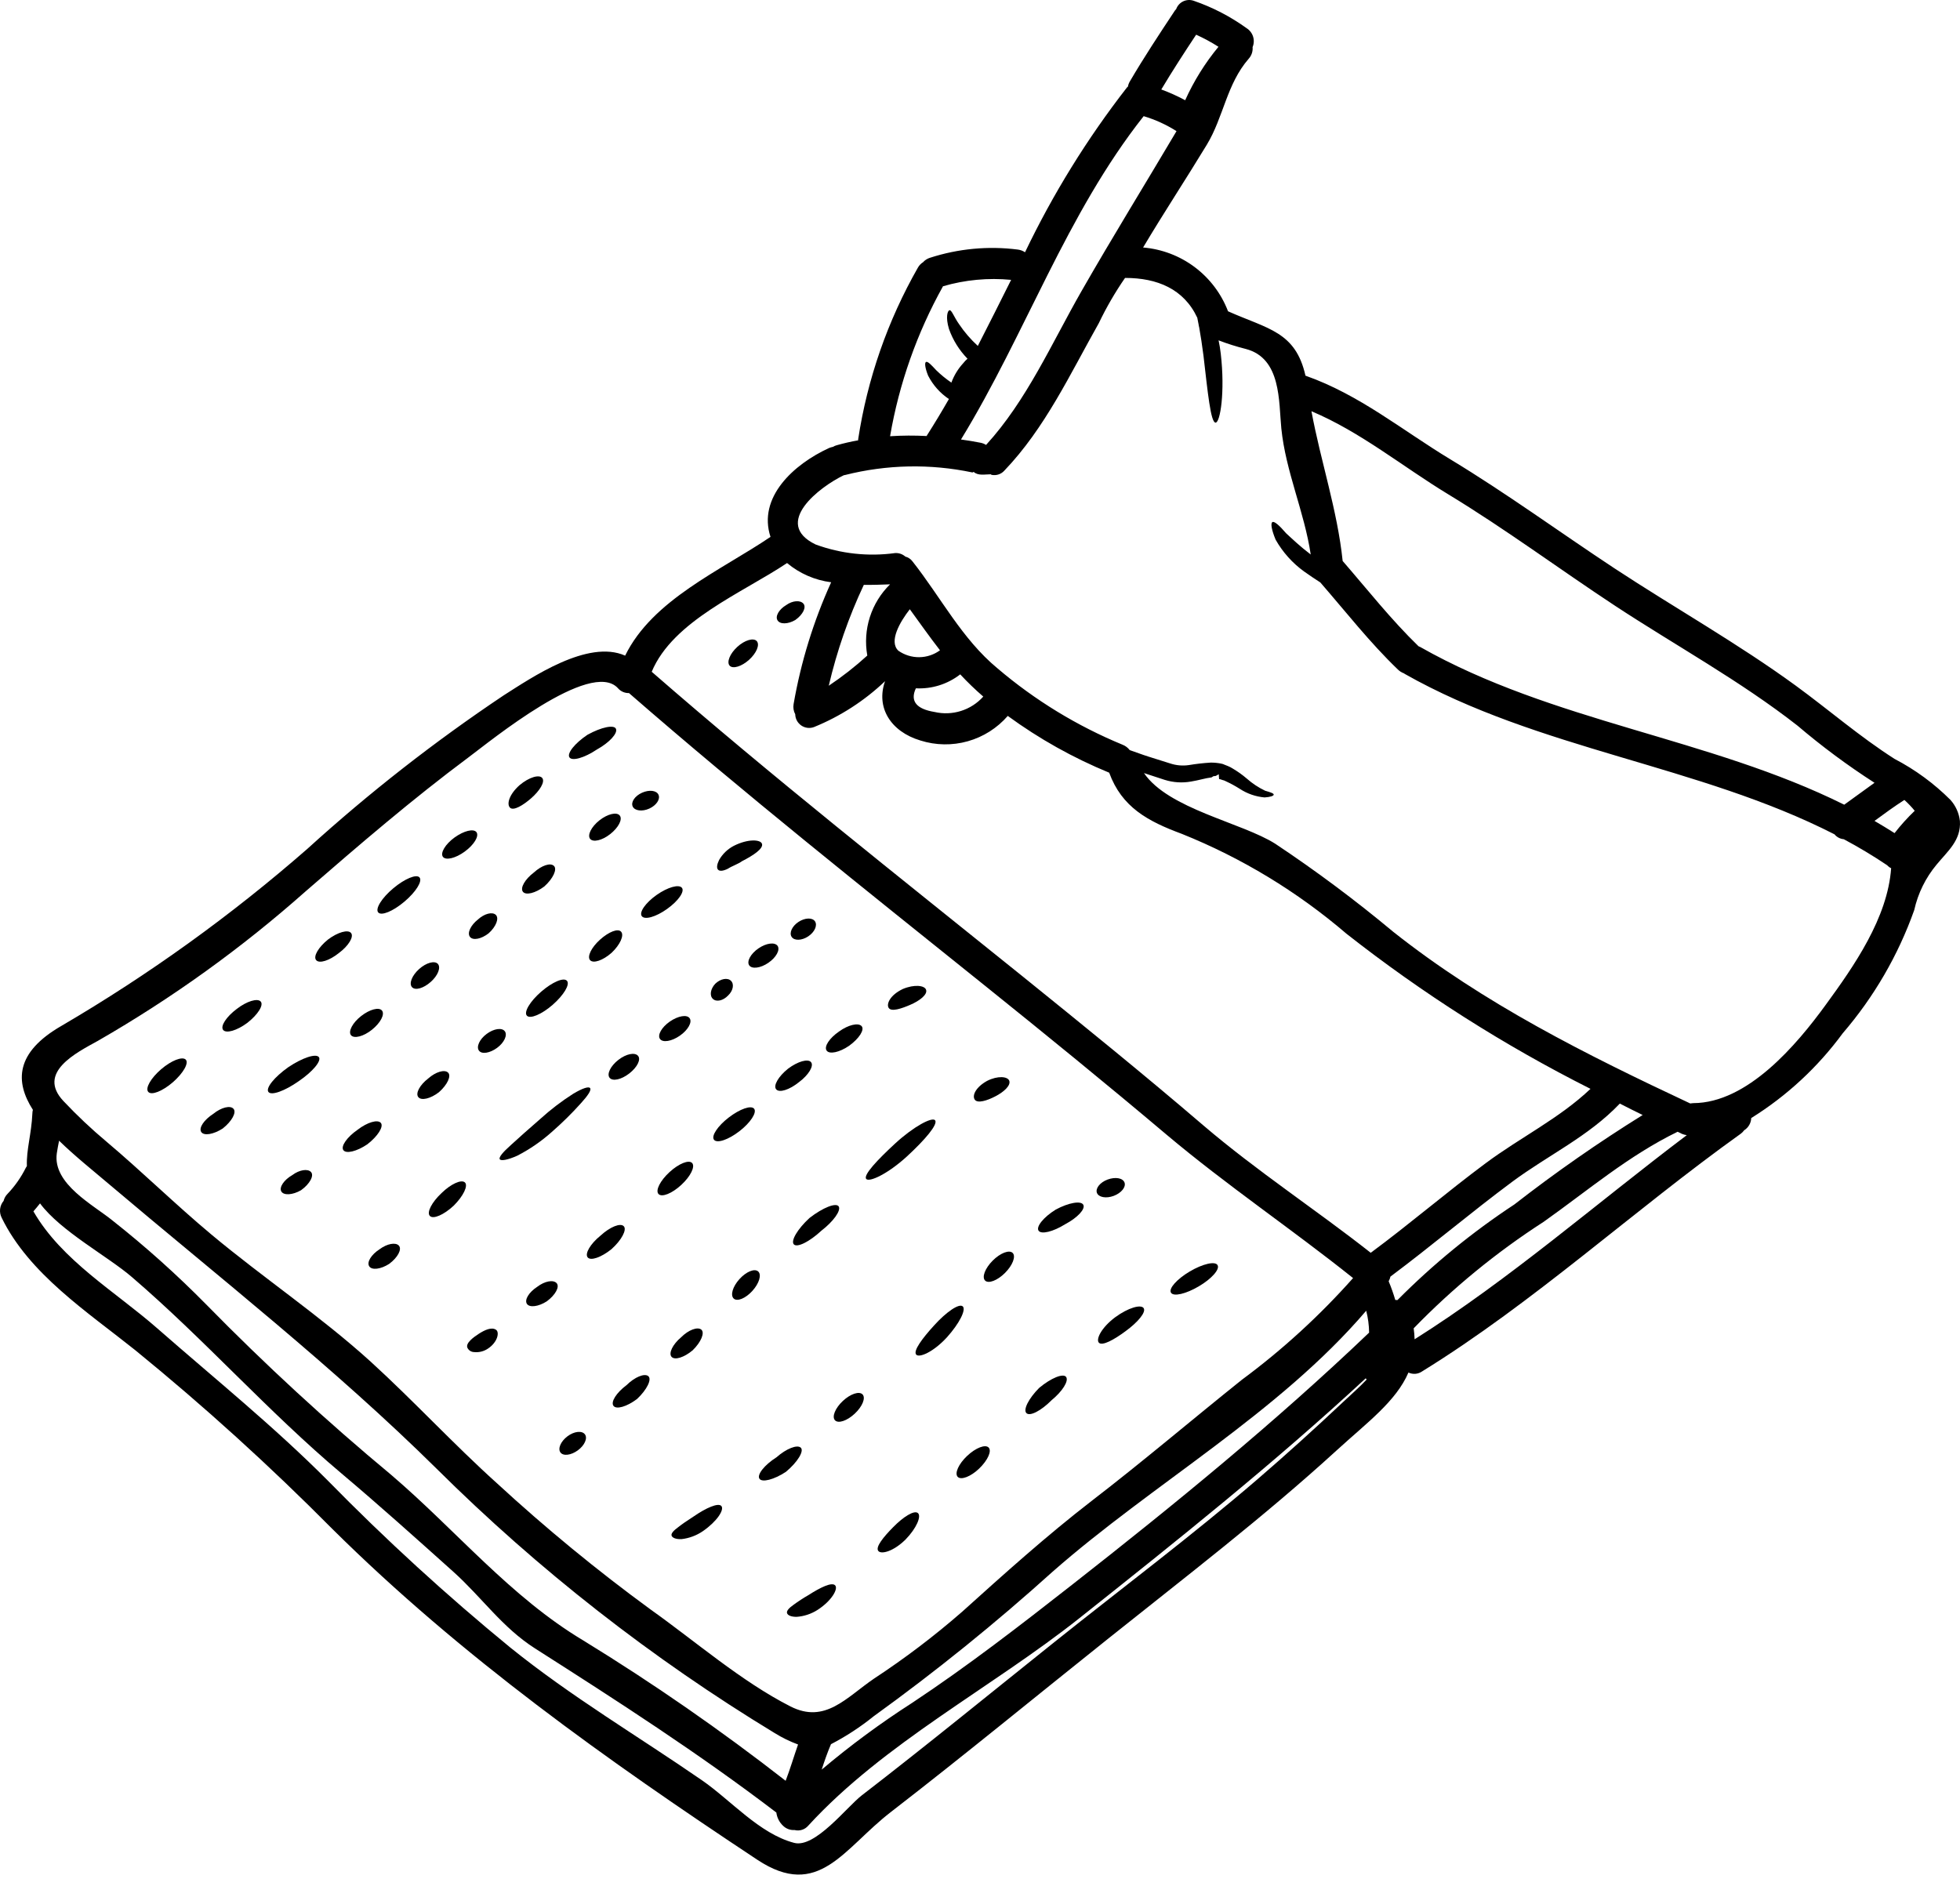 <svg width="160" height="154" viewBox="0 0 160 154" fill="none" xmlns="http://www.w3.org/2000/svg">
<path d="M90.44 133.808C84.541 138.515 78.707 143.318 72.727 147.941C68.861 150.919 66.837 155.163 61.817 151.839C49.538 143.706 37.648 135.257 27.142 124.844C22.035 119.691 16.658 114.812 11.033 110.23C7.152 107.124 2.375 104.014 0.136 99.421C0.024 99.201 -0.02 98.953 0.008 98.709C0.037 98.464 0.137 98.233 0.296 98.045C0.347 97.827 0.459 97.629 0.617 97.471C1.219 96.839 1.722 96.12 2.111 95.338C2.136 95.289 2.169 95.246 2.195 95.205C2.144 93.864 2.567 92.598 2.643 90.91C2.644 90.81 2.658 90.711 2.685 90.614C1.219 88.32 1.233 85.932 5.023 83.754C12.148 79.581 18.864 74.746 25.083 69.312C30.107 64.744 35.464 60.555 41.108 56.779C43.395 55.327 47.985 52.172 51.032 53.53C53.268 48.957 58.846 46.577 62.898 43.834C61.843 40.611 64.771 37.911 67.682 36.577C67.782 36.536 67.887 36.505 67.994 36.484C68.091 36.425 68.197 36.38 68.307 36.351C68.882 36.188 69.465 36.054 70.054 35.951V35.867C70.806 30.933 72.46 26.18 74.934 21.845C75.036 21.666 75.18 21.515 75.355 21.406C75.503 21.24 75.692 21.117 75.904 21.051C78.221 20.298 80.677 20.067 83.093 20.377C83.302 20.404 83.501 20.479 83.676 20.596C85.96 15.825 88.751 11.312 92 7.137C92.025 7.112 92.05 7.094 92.076 7.069C92.101 6.923 92.153 6.783 92.228 6.656C93.384 4.681 94.649 2.765 95.914 0.858C95.949 0.816 95.982 0.782 96.016 0.74C96.117 0.461 96.325 0.233 96.594 0.107C96.863 -0.019 97.171 -0.034 97.45 0.065C98.99 0.595 100.443 1.349 101.763 2.301C102.014 2.459 102.201 2.701 102.291 2.984C102.38 3.266 102.367 3.571 102.253 3.845C102.268 4.016 102.248 4.188 102.194 4.35C102.14 4.513 102.054 4.663 101.939 4.79C100.126 6.874 99.889 9.55 98.514 11.819C96.809 14.63 94.996 17.381 93.314 20.207C94.843 20.334 96.305 20.89 97.532 21.812C98.758 22.733 99.7 23.982 100.248 25.415C103.497 26.866 105.758 27.068 106.569 30.672C110.982 32.224 114.442 35.111 118.391 37.499C123.007 40.292 127.301 43.438 131.791 46.401C136.694 49.625 141.858 52.528 146.601 55.987C149.326 57.979 151.815 60.147 154.659 61.962C156.343 62.839 157.883 63.969 159.224 65.312C159.651 65.79 159.919 66.388 159.992 67.024C160.103 68.603 158.996 69.488 158.094 70.586C157.195 71.662 156.567 72.938 156.263 74.307C154.954 77.992 152.974 81.402 150.423 84.367C148.397 87.126 145.863 89.475 142.957 91.286C142.95 91.486 142.894 91.682 142.793 91.855C142.693 92.029 142.552 92.175 142.382 92.281C142.302 92.391 142.206 92.489 142.096 92.569C133.337 98.835 125.252 106.315 116.08 111.976C115.919 112.085 115.733 112.151 115.539 112.166C115.345 112.18 115.151 112.145 114.975 112.062C113.962 114.416 111.599 116.146 109.143 118.391C103.173 123.851 96.752 128.761 90.44 133.808ZM156.304 66.198C156.046 65.882 155.763 65.586 155.46 65.312C154.624 65.846 153.823 66.434 153.021 67.024C153.57 67.346 154.118 67.675 154.658 68.02C155.161 67.374 155.711 66.764 156.303 66.198H156.304ZM154.379 70.882C154.346 70.864 154.312 70.856 154.287 70.839C154.198 70.781 154.116 70.713 154.042 70.636C152.903 69.871 151.726 69.165 150.515 68.519C150.368 68.506 150.225 68.464 150.095 68.396C149.965 68.327 149.849 68.233 149.755 68.119C138.633 62.441 125.639 61.234 114.659 55.014C114.634 54.997 114.626 54.981 114.6 54.971C114.42 54.907 114.256 54.803 114.119 54.669C111.824 52.466 109.866 49.952 107.782 47.554C107.369 47.288 106.93 46.997 106.457 46.66C105.504 45.972 104.712 45.086 104.133 44.064C103.803 43.27 103.71 42.73 103.866 42.629C104.022 42.528 104.449 42.908 104.989 43.54C105.495 44.005 106.154 44.637 106.998 45.273C106.474 41.772 104.955 38.505 104.598 34.979C104.378 32.784 104.606 29.246 101.695 28.49C100.942 28.3 100.201 28.066 99.476 27.788C99.552 28.143 99.609 28.498 99.653 28.868C100.016 32 99.61 34.515 99.23 34.505C98.83 34.505 98.589 32.016 98.244 29.046C98.134 28.194 98.016 27.41 97.889 26.708C97.867 26.64 97.853 26.569 97.846 26.498C97.813 26.303 97.772 26.11 97.737 25.94C96.632 23.578 94.446 22.692 91.856 22.692H91.84C91.029 23.866 90.312 25.102 89.697 26.388C87.343 30.556 85.325 34.936 81.984 38.429C81.855 38.573 81.69 38.679 81.506 38.739C81.322 38.798 81.126 38.808 80.938 38.768C80.921 38.768 80.896 38.725 80.879 38.725H80.853C80.407 38.725 79.85 38.859 79.487 38.531C79.452 38.531 79.419 38.581 79.376 38.573C75.939 37.85 72.382 37.922 68.977 38.784C68.942 38.792 68.916 38.792 68.883 38.801C66.926 39.735 63.01 42.725 66.579 44.454C68.653 45.215 70.88 45.455 73.068 45.156C73.22 45.146 73.372 45.166 73.515 45.215C73.659 45.264 73.791 45.342 73.904 45.442C74.141 45.504 74.35 45.645 74.495 45.842C76.799 48.761 78.528 52.17 81.428 54.568C84.487 57.174 87.939 59.281 91.656 60.811C91.879 60.901 92.075 61.05 92.221 61.242C92.72 61.411 93.217 61.605 93.757 61.775C94.332 61.96 94.923 62.146 95.529 62.333C96.018 62.495 96.539 62.541 97.049 62.466C97.641 62.367 98.238 62.299 98.837 62.263C99.141 62.261 99.444 62.293 99.741 62.356V62.364L99.816 62.373V62.382H99.833L99.858 62.39L99.909 62.415L100.018 62.458L100.23 62.542C100.362 62.595 100.489 62.659 100.609 62.735C101.024 62.978 101.417 63.258 101.782 63.571C102.231 63.968 102.734 64.301 103.275 64.559C103.723 64.686 103.985 64.778 103.977 64.879C103.969 64.981 103.71 65.074 103.234 65.107C102.512 65.044 101.816 64.804 101.209 64.407C100.846 64.177 100.468 63.971 100.078 63.791C99.986 63.738 99.886 63.701 99.782 63.681L99.639 63.63L99.562 63.615L99.519 63.607L99.502 63.404L99.494 63.219C99.385 63.252 99.266 63.379 99.157 63.363C99.013 63.346 98.954 63.48 98.853 63.48C98.432 63.523 97.857 63.709 97.224 63.81C96.512 63.936 95.781 63.89 95.09 63.676C94.508 63.482 93.942 63.304 93.386 63.119C95.386 66.052 101.351 67.152 104.094 68.883C107.437 71.107 110.657 73.511 113.74 76.083C121.132 81.94 129.473 86.1 137.976 90.092C138.056 90.078 138.138 90.07 138.22 90.066C142.65 90.057 146.658 85.316 149.038 82.041C151.358 78.864 154.092 74.94 154.379 70.882ZM150.549 65.7C151.375 65.11 152.194 64.501 153.021 63.911C150.823 62.498 148.723 60.938 146.734 59.245C142.06 55.59 136.794 52.712 131.849 49.464C127.275 46.452 122.904 43.197 118.212 40.351C114.479 38.084 111.082 35.271 107.057 33.575C107.815 37.676 109.174 41.658 109.605 45.802C111.639 48.148 113.563 50.596 115.799 52.764C115.845 52.78 115.889 52.8 115.932 52.822C126.759 58.966 139.52 60.215 150.549 65.7ZM137.696 92.681C137.558 92.663 137.423 92.626 137.296 92.572C137.178 92.512 137.068 92.453 136.95 92.402C132.933 94.359 129.635 97.187 126.017 99.753C122.16 102.24 118.598 105.158 115.402 108.452C115.443 108.749 115.469 109.048 115.478 109.347C123.257 104.442 130.32 98.247 137.696 92.681ZM134.096 91.036C133.47 90.732 132.846 90.42 132.229 90.102L132.221 90.112C129.664 92.794 126.389 94.305 123.453 96.482C120.078 98.989 116.871 101.714 113.504 104.229C113.475 104.362 113.427 104.49 113.36 104.609C113.568 105.108 113.748 105.618 113.9 106.136C113.96 106.135 114.019 106.138 114.078 106.145C116.982 103.221 120.18 100.605 123.621 98.339C126.984 95.721 130.482 93.282 134.101 91.033L134.096 91.036ZM121.296 94.96C124.096 92.874 127.296 91.313 129.836 88.9C122.79 85.351 116.116 81.108 109.913 76.233C105.909 72.802 101.371 70.049 96.478 68.082C93.694 67.052 91.576 65.906 90.546 63.087C87.611 61.88 84.831 60.324 82.267 58.451C81.403 59.445 80.269 60.164 79.002 60.521C77.735 60.878 76.391 60.856 75.136 60.459C72.688 59.726 71.491 57.742 72.25 55.615C70.566 57.217 68.597 58.488 66.445 59.363C66.274 59.426 66.092 59.446 65.912 59.424C65.732 59.401 65.561 59.336 65.411 59.234C65.261 59.131 65.139 58.995 65.053 58.835C64.967 58.676 64.92 58.498 64.917 58.317C64.781 58.063 64.734 57.772 64.783 57.489C65.378 54.055 66.409 50.712 67.85 47.54C66.525 47.372 65.275 46.827 64.25 45.97C60.634 48.393 54.934 50.682 53.201 54.847C63.049 63.43 73.3 71.514 83.467 79.708C88.429 83.716 93.39 87.733 98.234 91.885C102.605 95.618 107.398 98.745 111.896 102.285C115.098 99.918 118.11 97.327 121.299 94.957L121.296 94.96ZM111.764 108.804C111.757 108.201 111.678 107.6 111.527 107.015C104.406 115.36 94.085 121.148 85.928 128.322C81.276 132.519 76.4 136.46 71.32 140.127C70.237 141.001 69.07 141.764 67.835 142.406C67.541 143.09 67.302 143.782 67.077 144.482C69.421 142.502 71.893 140.679 74.476 139.022C79.016 136.01 83.244 132.736 87.531 129.377C95.866 122.845 104.102 116.12 111.764 108.804ZM111.562 112.635L111.486 112.534C104.026 119.453 96.077 125.791 88.111 132.12C80.955 137.799 72.17 142.305 65.985 149.052C65.85 149.212 65.674 149.331 65.475 149.395C65.277 149.459 65.064 149.466 64.862 149.415C64.686 149.426 64.511 149.399 64.346 149.337C64.182 149.274 64.033 149.177 63.909 149.052C63.614 148.769 63.426 148.392 63.375 147.986C57.038 143.15 50.381 138.863 43.672 134.585C40.98 132.864 39.343 130.425 36.998 128.318C33.976 125.609 30.963 122.901 27.858 120.285C21.858 115.231 16.694 109.352 10.77 104.269C8.837 102.598 4.939 100.514 3.268 98.251C3.091 98.471 2.913 98.69 2.728 98.902C5.04 102.918 9.412 105.45 12.821 108.438C17.529 112.564 22.322 116.428 26.753 120.876C31.471 125.692 36.449 130.247 41.664 134.521C46.668 138.554 52.026 141.71 57.284 145.339C59.672 146.985 61.983 149.71 64.827 150.462C66.533 150.916 69.106 147.55 70.346 146.587C75.654 142.495 80.844 138.25 86.079 134.065C91.597 129.652 97.278 125.399 102.643 120.783C105.023 118.732 107.343 116.631 109.63 114.479C110.355 113.8 111.022 113.214 111.562 112.635ZM101.367 112.66C104.676 110.212 107.722 107.426 110.455 104.349C105.451 100.349 100.153 96.787 95.233 92.644C90.356 88.526 85.411 84.501 80.433 80.501C70.644 72.635 60.813 64.831 51.345 56.586C51.174 56.591 51.005 56.558 50.848 56.489C50.692 56.419 50.553 56.316 50.442 56.186C48.232 53.773 39.987 60.541 38.273 61.814C33.658 65.249 29.304 68.995 24.966 72.759C19.738 77.402 14.048 81.498 7.986 84.983C6.214 85.961 3 87.564 5.168 89.885C6.277 91.063 7.455 92.175 8.696 93.214C11.606 95.669 14.324 98.345 17.253 100.791C21.497 104.335 26.155 107.45 30.256 111.171C33.783 114.386 37.015 117.904 40.56 121.095C44.547 124.769 48.739 128.214 53.116 131.414C56.778 134.014 60.517 137.281 64.525 139.322C67.361 140.765 69.082 138.595 71.36 137.044C73.872 135.394 76.268 133.576 78.532 131.601C81.999 128.478 85.427 125.389 89.124 122.535C93.284 119.335 97.266 115.943 101.367 112.66ZM99.466 3.82C98.884 3.447 98.274 3.117 97.644 2.833C96.665 4.309 95.702 5.794 94.8 7.305C95.47 7.551 96.121 7.844 96.749 8.184C97.456 6.614 98.37 5.147 99.466 3.82ZM96.04 10.706C95.207 10.177 94.305 9.766 93.36 9.484C87.039 17.483 83.731 27.247 78.448 35.883C78.988 35.959 79.515 36.043 80.048 36.149C80.207 36.179 80.359 36.239 80.495 36.327C83.82 32.69 85.853 28.023 88.276 23.787C90.8 19.373 93.466 15.061 96.042 10.706H96.04ZM82.541 22.849C80.671 22.668 78.784 22.845 76.98 23.372C74.858 27.18 73.397 31.32 72.659 35.616C73.654 35.552 74.652 35.547 75.647 35.6C75.655 35.583 75.655 35.575 75.664 35.557C76.288 34.579 76.887 33.583 77.462 32.579C76.743 32.098 76.16 31.442 75.766 30.672C75.499 30.014 75.47 29.606 75.596 29.55C75.748 29.499 76.018 29.786 76.423 30.224C76.806 30.598 77.221 30.938 77.664 31.238C77.88 30.65 78.209 30.111 78.633 29.651C78.736 29.518 78.852 29.396 78.98 29.288C78.306 28.597 77.79 27.768 77.467 26.858C77.171 25.879 77.356 25.364 77.508 25.33C77.686 25.288 77.863 25.863 78.294 26.47C78.731 27.119 79.244 27.714 79.822 28.242C80.744 26.452 81.639 24.647 82.541 22.849ZM80.267 56.873C79.607 56.303 78.979 55.698 78.386 55.059C77.354 55.861 76.069 56.265 74.764 56.198C74.267 57.265 74.84 57.894 76.292 58.13C77.007 58.296 77.752 58.266 78.452 58.045C79.151 57.824 79.778 57.419 80.267 56.873ZM73.334 53.126C73.833 53.477 74.429 53.663 75.039 53.657C75.649 53.651 76.242 53.454 76.734 53.093C75.89 52.005 75.098 50.882 74.27 49.742C73.478 50.756 72.534 52.367 73.334 53.126ZM72.658 47.709C71.991 47.734 71.266 47.76 70.515 47.752C69.275 50.389 68.316 53.149 67.654 55.987C68.762 55.245 69.814 54.421 70.8 53.523C70.613 52.476 70.684 51.399 71.008 50.386C71.332 49.372 71.897 48.453 72.658 47.709ZM64.134 145.394C64.506 144.423 64.801 143.419 65.147 142.431C64.482 142.185 63.843 141.872 63.239 141.498C53.22 135.417 43.956 128.171 35.64 119.912C27.235 111.606 17.877 104.281 8.856 96.644C7.598 95.577 6.113 94.391 4.823 93.134C4.755 93.472 4.689 93.809 4.637 94.163C4.283 96.669 7.649 98.391 9.202 99.665C11.882 101.78 14.426 104.061 16.822 106.492C21.621 111.392 26.669 116.042 31.944 120.424C37.235 124.947 41.656 130.373 47.623 133.942C53.336 137.448 58.848 141.271 64.134 145.394Z" fill="black"/>
<path d="M99.392 103.294C99.595 103.631 98.911 104.407 97.856 105.027C96.801 105.647 95.797 105.88 95.59 105.542C95.382 105.203 96.079 104.429 97.125 103.809C98.172 103.189 99.199 102.947 99.392 103.294Z" fill="black"/>
<path d="M93.36 106.804C93.579 107.133 92.879 107.96 91.883 108.685C90.95 109.377 89.967 109.925 89.698 109.619C89.452 109.332 89.916 108.387 91.031 107.552C92.094 106.769 93.14 106.475 93.36 106.804Z" fill="black"/>
<path d="M91.797 96.548C91.931 96.911 91.544 97.4 90.92 97.636C90.296 97.872 89.679 97.754 89.544 97.391C89.41 97.027 89.798 96.531 90.422 96.303C91.046 96.075 91.653 96.172 91.797 96.548Z" fill="black"/>
<path d="M88.433 98.366C88.618 98.712 87.959 99.421 86.955 99.952C85.968 100.569 84.989 100.805 84.778 100.476C84.567 100.146 85.192 99.37 86.188 98.754C87.242 98.189 88.246 98.014 88.433 98.366Z" fill="black"/>
<path d="M87.031 112.424C87.259 112.753 86.727 113.597 85.842 114.322C84.988 115.184 84.078 115.656 83.791 115.377C83.504 115.098 83.976 114.177 84.828 113.318C85.807 112.5 86.8 112.103 87.031 112.424Z" fill="black"/>
<path d="M82.043 103.927C82.665 103.305 82.944 102.576 82.667 102.298C82.389 102.021 81.66 102.3 81.038 102.922C80.415 103.544 80.136 104.274 80.414 104.551C80.691 104.829 81.421 104.549 82.043 103.927Z" fill="black"/>
<path d="M82.39 88.24C82.523 88.62 81.967 89.143 81.25 89.513C80.601 89.852 79.799 90.113 79.571 89.78C79.343 89.447 79.647 88.767 80.575 88.252C81.445 87.809 82.255 87.881 82.39 88.24Z" fill="black"/>
<path d="M80.709 118.189C80.976 118.476 80.625 119.234 79.933 119.901C79.241 120.567 78.448 120.863 78.178 120.577C77.909 120.29 78.254 119.522 78.954 118.863C79.654 118.205 80.44 117.901 80.709 118.189Z" fill="black"/>
<path d="M78.593 106.661C78.879 106.927 78.326 108.045 77.293 109.194C76.187 110.394 75.049 110.873 74.795 110.603C74.517 110.299 75.301 109.261 76.246 108.223C77.242 107.117 78.296 106.391 78.593 106.661Z" fill="black"/>
<path d="M76.338 91.472C76.574 91.802 75.528 93.042 74.026 94.426C72.465 95.852 70.96 96.544 70.709 96.256C70.457 95.936 71.629 94.695 73.073 93.362C74.574 91.978 76.11 91.16 76.338 91.472Z" fill="black"/>
<path d="M75.601 80.822C75.719 81.201 75.086 81.708 74.293 82.045C73.626 82.332 72.765 82.636 72.546 82.291C72.344 81.987 72.638 81.252 73.702 80.746C74.643 80.35 75.495 80.451 75.601 80.822Z" fill="black"/>
<path d="M74.933 123.537C75.228 123.79 74.824 124.769 73.92 125.698C72.925 126.677 71.938 126.921 71.701 126.632C71.435 126.312 72.148 125.458 72.916 124.682C73.74 123.841 74.633 123.276 74.933 123.537Z" fill="black"/>
<path d="M70.416 113.851C70.682 114.138 70.398 114.838 69.774 115.42C69.15 116.003 68.433 116.247 68.162 115.96C67.892 115.674 68.18 114.964 68.804 114.382C69.428 113.799 70.145 113.563 70.416 113.851Z" fill="black"/>
<path d="M70.332 83.775C70.599 84.062 70.145 84.779 69.327 85.375C68.535 85.923 67.707 86.101 67.479 85.775C67.251 85.45 67.707 84.754 68.5 84.214C69.243 83.674 70.061 83.481 70.332 83.775Z" fill="black"/>
<path d="M68.466 98.501C68.668 98.838 68.035 99.724 67.049 100.483C66.078 101.386 65.074 101.884 64.803 101.598C64.533 101.311 65.107 100.34 66.078 99.446C67.183 98.585 68.255 98.171 68.466 98.501Z" fill="black"/>
<path d="M68.18 129.444C68.433 129.723 67.901 130.692 66.736 131.444C66.221 131.772 65.632 131.967 65.024 132.009C64.576 132.009 64.297 131.883 64.246 131.698C64.196 131.512 64.424 131.275 64.761 131.039C65.154 130.749 65.562 130.482 65.985 130.239C66.963 129.612 67.917 129.14 68.18 129.444Z" fill="black"/>
<path d="M66.533 75.227C66.744 75.557 66.499 76.105 65.976 76.451C65.453 76.798 64.845 76.822 64.625 76.494C64.405 76.166 64.659 75.615 65.183 75.27C65.707 74.925 66.313 74.898 66.533 75.227Z" fill="black"/>
<path d="M66.213 86.729C66.449 87.033 66.01 87.766 65.217 88.357C64.441 88.982 63.617 89.243 63.361 88.939C63.105 88.635 63.546 87.885 64.322 87.261C65.125 86.653 65.977 86.414 66.213 86.729Z" fill="black"/>
<path d="M65.579 49.278C65.846 49.574 65.546 50.181 64.922 50.621C64.322 50.974 63.672 50.983 63.47 50.646C63.267 50.309 63.589 49.752 64.187 49.397C64.694 49.034 65.318 48.983 65.579 49.278Z" fill="black"/>
<path d="M65.369 118.196C65.656 118.463 65.125 119.36 64.154 120.171C63.176 120.812 62.205 121.058 61.993 120.728C61.781 120.399 62.393 119.614 63.386 118.982C64.188 118.272 65.082 117.926 65.369 118.196Z" fill="black"/>
<path d="M63.478 77.227C63.698 77.557 63.361 78.173 62.72 78.611C62.078 79.05 61.377 79.135 61.158 78.814C60.94 78.493 61.276 77.869 61.917 77.43C62.559 76.991 63.25 76.907 63.478 77.227Z" fill="black"/>
<path d="M62.204 68.898C62.322 69.287 61.512 69.831 60.583 70.307C60.204 70.574 59.774 70.695 59.411 70.932C59.048 71.11 58.752 71.151 58.618 71.008C58.483 70.866 58.524 70.578 58.702 70.215C58.982 69.722 59.399 69.321 59.902 69.059C61.067 68.469 62.094 68.535 62.204 68.898Z" fill="black"/>
<path d="M61.892 103.808C62.187 104.075 61.977 104.779 61.419 105.395C60.862 106.011 60.179 106.29 59.893 106.019C59.606 105.748 59.807 105.048 60.364 104.432C60.922 103.816 61.6 103.547 61.892 103.808Z" fill="black"/>
<path d="M61.775 52.342C62.041 52.636 61.757 53.32 61.151 53.868C60.544 54.416 59.825 54.636 59.564 54.35C59.303 54.063 59.58 53.371 60.188 52.814C60.796 52.256 61.513 52.055 61.775 52.342Z" fill="black"/>
<path d="M61.563 90.526C61.799 90.838 61.267 91.657 60.363 92.357C59.459 93.057 58.532 93.37 58.287 93.058C58.042 92.746 58.591 91.928 59.494 91.236C60.396 90.544 61.318 90.214 61.563 90.526Z" fill="black"/>
<path d="M59.673 80.079C59.952 80.357 59.842 80.897 59.437 81.278C59.037 81.701 58.484 81.828 58.196 81.557C57.908 81.287 57.993 80.739 58.39 80.317C58.821 79.903 59.394 79.801 59.673 80.079Z" fill="black"/>
<path d="M58.897 122.972C59.125 123.276 58.542 124.204 57.386 125.007C56.864 125.366 56.261 125.591 55.631 125.664C55.159 125.682 54.872 125.547 54.821 125.37C54.771 125.192 55.007 124.947 55.355 124.694C55.651 124.458 56.089 124.154 56.604 123.826C57.614 123.124 58.66 122.652 58.897 122.972Z" fill="black"/>
<path d="M57.252 108.559C57.547 108.812 57.235 109.572 56.543 110.247C55.851 110.829 55.083 111.073 54.822 110.78C54.56 110.487 54.913 109.759 55.605 109.18C56.206 108.576 56.948 108.305 57.252 108.559Z" fill="black"/>
<path d="M56.5 94.956C56.766 95.243 56.373 96.044 55.614 96.744C54.856 97.444 54.028 97.775 53.757 97.487C53.486 97.199 53.89 96.399 54.652 95.699C55.413 94.999 56.238 94.668 56.5 94.956Z" fill="black"/>
<path d="M56.297 83.135C56.525 83.455 56.163 84.096 55.497 84.56C54.83 85.024 54.105 85.143 53.877 84.827C53.649 84.511 54.01 83.865 54.686 83.401C55.362 82.937 56.078 82.815 56.297 83.135Z" fill="black"/>
<path d="M55.665 72.484C55.909 72.788 55.369 73.564 54.449 74.217C53.529 74.871 52.627 75.12 52.391 74.8C52.155 74.48 52.703 73.703 53.605 73.067C54.508 72.431 55.42 72.18 55.665 72.484Z" fill="black"/>
<path d="M53.756 64.89C53.918 65.252 53.579 65.759 52.998 66.02C52.416 66.282 51.807 66.198 51.647 65.843C51.487 65.488 51.824 64.983 52.415 64.721C53.006 64.458 53.6 64.535 53.756 64.89Z" fill="black"/>
<path d="M52.922 112.356C53.226 112.609 52.821 113.453 52.002 114.223C51.176 114.846 50.314 115.1 50.078 114.78C49.842 114.46 50.314 113.713 51.145 113.092C51.817 112.424 52.618 112.103 52.922 112.356Z" fill="black"/>
<path d="M52.079 86.198C52.345 86.494 52.019 87.143 51.361 87.65C50.704 88.156 50.003 88.299 49.761 87.995C49.52 87.691 49.837 87.034 50.479 86.535C51.12 86.036 51.817 85.903 52.079 86.198Z" fill="black"/>
<path d="M50.923 100.12C51.189 100.407 50.736 101.251 49.919 101.987C49.083 102.662 48.205 102.966 47.968 102.654C47.731 102.342 48.196 101.548 49.035 100.872C49.808 100.163 50.652 99.826 50.923 100.12Z" fill="black"/>
<path d="M50.702 76.071C50.969 76.367 50.618 77.137 49.926 77.792C49.217 78.417 48.433 78.686 48.17 78.392C47.907 78.097 48.281 77.345 48.989 76.712C49.697 76.079 50.449 75.776 50.702 76.071Z" fill="black"/>
<path d="M50.593 66.586C50.837 66.89 50.492 67.565 49.817 68.097C49.142 68.629 48.408 68.789 48.17 68.485C47.933 68.181 48.272 67.498 48.938 66.974C49.605 66.45 50.348 66.274 50.593 66.586Z" fill="black"/>
<path d="M50.281 59.505C50.441 59.868 49.748 60.628 48.728 61.193C47.707 61.877 46.703 62.164 46.484 61.835C46.265 61.505 46.931 60.679 47.951 59.995C49.083 59.363 50.135 59.151 50.281 59.505Z" fill="black"/>
<path d="M48.17 88.839C48.297 88.999 47.985 89.455 47.419 90.079C46.677 90.905 45.886 91.685 45.049 92.415C44.195 93.179 43.248 93.831 42.23 94.356C41.437 94.711 40.888 94.803 40.795 94.643C40.703 94.483 41.062 94.06 41.698 93.495C42.297 92.947 43.15 92.179 44.119 91.343C44.947 90.592 45.837 89.912 46.778 89.31C47.529 88.856 48.061 88.682 48.17 88.839Z" fill="black"/>
<path d="M47.749 117.109C47.985 117.421 47.723 118.011 47.166 118.417C46.609 118.822 45.977 118.897 45.749 118.585C45.521 118.273 45.774 117.682 46.322 117.269C46.87 116.855 47.513 116.787 47.749 117.109Z" fill="black"/>
<path d="M46.282 80.078C46.548 80.374 46.015 81.251 45.117 82.037C44.218 82.822 43.269 83.218 43.007 82.922C42.746 82.626 43.274 81.75 44.181 80.965C45.087 80.18 46.019 79.776 46.282 80.078Z" fill="black"/>
<path d="M45.438 104.762C45.705 105.058 45.345 105.724 44.638 106.247C43.956 106.686 43.221 106.78 43.01 106.45C42.8 106.119 43.18 105.497 43.862 105.058C44.468 104.594 45.167 104.467 45.438 104.762Z" fill="black"/>
<path d="M45.217 70.696C45.504 70.962 45.158 71.726 44.433 72.376C43.706 72.924 42.922 73.118 42.685 72.806C42.448 72.494 42.854 71.785 43.58 71.237C44.205 70.662 44.934 70.416 45.217 70.696Z" fill="black"/>
<path d="M44.267 63.524C44.512 63.836 44.056 64.57 43.347 65.186C42.706 65.742 41.922 66.224 41.635 65.945C41.349 65.666 41.55 64.878 42.403 64.114C43.2 63.438 44.035 63.216 44.267 63.524Z" fill="black"/>
<path d="M41.209 84.197C41.445 84.509 41.158 85.13 40.576 85.555C39.993 85.981 39.336 86.095 39.1 85.783C38.864 85.471 39.141 84.85 39.724 84.417C40.306 83.983 40.973 83.881 41.209 84.197Z" fill="black"/>
<path d="M40.474 74.694C40.761 74.973 40.499 75.649 39.893 76.197C39.293 76.67 38.61 76.805 38.365 76.493C38.119 76.181 38.415 75.548 39.014 75.074C39.538 74.594 40.187 74.425 40.474 74.694Z" fill="black"/>
<path d="M40.474 108.559C40.804 108.745 40.627 109.589 39.825 110.113C39.493 110.336 39.093 110.435 38.694 110.391C38.581 110.388 38.47 110.353 38.374 110.29C38.279 110.228 38.203 110.14 38.155 110.037C37.993 109.657 38.66 109.175 39.075 108.906C39.58 108.577 40.12 108.341 40.474 108.559Z" fill="black"/>
<path d="M38.897 67.945C39.125 68.266 38.703 68.966 37.944 69.523C37.185 70.081 36.383 70.266 36.155 69.954C35.927 69.642 36.348 68.924 37.108 68.376C37.868 67.828 38.66 67.633 38.897 67.945Z" fill="black"/>
<path d="M37.944 96.534C38.239 96.788 37.833 97.649 37.032 98.442C36.232 99.185 35.369 99.564 35.091 99.277C34.812 98.99 35.252 98.154 36.044 97.41C36.801 96.669 37.648 96.281 37.944 96.534Z" fill="black"/>
<path d="M36.577 87.573C36.855 87.84 36.526 88.56 35.834 89.173C35.142 89.707 34.391 89.883 34.146 89.573C33.901 89.264 34.265 88.585 34.956 88.053C35.565 87.513 36.29 87.295 36.577 87.573Z" fill="black"/>
<path d="M35.742 78.695C36.008 78.991 35.75 79.65 35.159 80.172C34.569 80.695 33.894 80.889 33.631 80.595C33.369 80.3 33.631 79.64 34.214 79.118C34.797 78.595 35.479 78.415 35.742 78.695Z" fill="black"/>
<path d="M34.247 71.639C34.5 71.943 33.952 72.821 33.015 73.614C32.078 74.407 31.126 74.795 30.872 74.493C30.619 74.19 31.167 73.311 32.104 72.526C33.042 71.741 33.994 71.347 34.247 71.639Z" fill="black"/>
<path d="M32.561 101.699C32.827 101.993 32.475 102.668 31.767 103.192C31.084 103.631 30.349 103.725 30.138 103.385C29.927 103.045 30.308 102.432 30.99 101.993C31.602 101.537 32.298 101.411 32.561 101.699Z" fill="black"/>
<path d="M31.184 82.509C31.428 82.821 31.058 83.513 30.366 84.071C29.674 84.628 28.899 84.821 28.652 84.519C28.406 84.216 28.779 83.505 29.479 82.957C30.179 82.409 30.935 82.205 31.184 82.509Z" fill="black"/>
<path d="M31.091 91.682C31.336 91.986 30.837 92.77 29.985 93.429C29.125 94.011 28.252 94.222 28.028 93.902C27.804 93.582 28.332 92.835 29.192 92.239C29.993 91.623 30.837 91.378 31.091 91.682Z" fill="black"/>
<path d="M28.66 76.18C28.898 76.484 28.459 77.218 27.666 77.809C26.889 78.433 26.066 78.694 25.809 78.391C25.551 78.089 25.995 77.337 26.771 76.712C27.573 76.104 28.424 75.868 28.66 76.18Z" fill="black"/>
<path d="M26.029 86.307C26.265 86.611 25.53 87.497 24.374 88.281C23.244 89.075 22.146 89.472 21.91 89.151C21.674 88.829 22.409 87.928 23.53 87.135C24.669 86.367 25.784 85.995 26.029 86.307Z" fill="black"/>
<path d="M25.387 95.69C25.654 95.977 25.303 96.653 24.577 97.175C23.885 97.576 23.159 97.614 22.965 97.277C22.77 96.939 23.177 96.332 23.869 95.936C24.442 95.505 25.126 95.403 25.387 95.69Z" fill="black"/>
<path d="M21.278 81.766C21.545 82.053 21.058 82.833 20.189 83.513C19.337 84.147 18.456 84.4 18.214 84.088C17.973 83.776 18.481 83.008 19.329 82.374C20.136 81.748 21.008 81.481 21.278 81.766Z" fill="black"/>
<path d="M19.058 90.526C19.325 90.813 18.94 91.538 18.181 92.138C17.421 92.627 16.637 92.754 16.425 92.417C16.213 92.079 16.653 91.429 17.413 90.939C18.055 90.414 18.803 90.23 19.058 90.526Z" fill="black"/>
<path d="M15.159 86.509C15.437 86.788 14.964 87.615 14.104 88.367C13.26 89.092 12.371 89.447 12.104 89.15C11.837 88.855 12.307 88.028 13.151 87.302C13.995 86.577 14.88 86.24 15.159 86.509Z" fill="black"/>
</svg>
